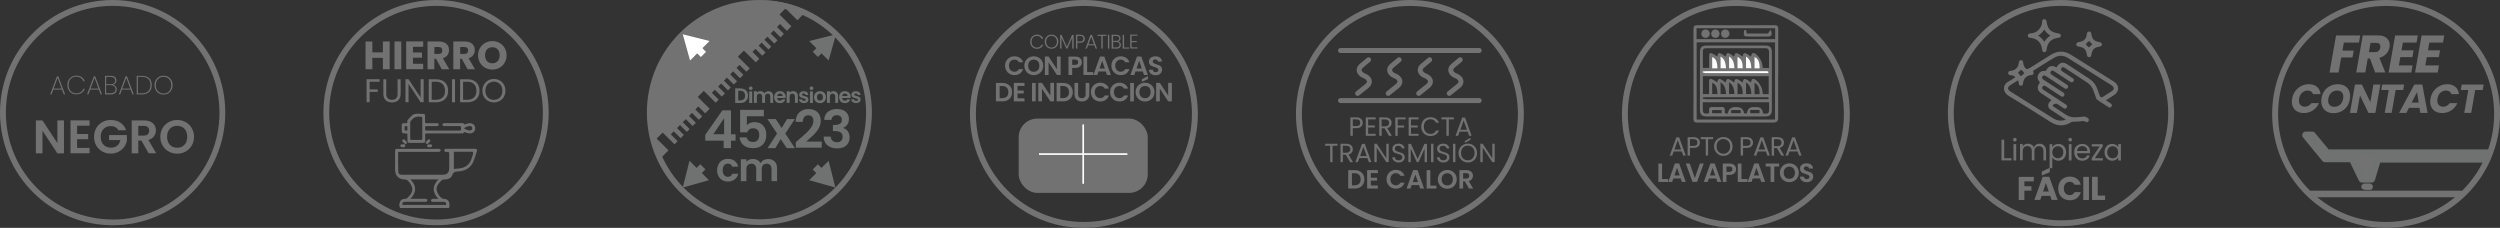 <?xml version="1.0" encoding="UTF-8"?>
<svg id="Capa_2" data-name="Capa 2" xmlns="http://www.w3.org/2000/svg" viewBox="0 0 379.09 34.55">
  <rect x="0" y="0" width="379.09" height="34.55" fill="#333333" stroke="none"/>
  <defs>
    <style>
      .cls-1 {
        fill: #fff;
      }

      .cls-2 {
        fill: #717271;
      }

      .cls-3 {
        fill: #fbfbfb;
      }

      .cls-4 {
        fill: #6f7271;
      }

      .cls-5 {
        fill: #fefefe;
      }
    </style>
  </defs>
  <g id="Capa_1-2" data-name="Capa 1">
    <g>
      <g>
        <path class="cls-2" d="m66.12,0c-9.43,0-17.08,7.65-17.08,17.08s7.65,17.08,17.08,17.08,17.08-7.65,17.08-17.08S75.56,0,66.12,0Zm0,33.28c-8.94,0-16.2-7.25-16.2-16.2S57.18.89,66.12.89s16.2,7.25,16.2,16.2-7.25,16.2-16.2,16.2Z"/>
        <g>
          <path class="cls-2" d="m59.09,6.29v4.21h-1.03v-1.73h-1.6v1.73h-1.03v-4.21h1.03v1.65h1.6v-1.65h1.03Z"/>
          <path class="cls-2" d="m60.85,6.29v4.21h-1.03v-4.21h1.03Z"/>
          <path class="cls-2" d="m62.62,7.11v.85h1.37v.79h-1.37v.92h1.55v.82h-2.58v-4.21h2.58v.82h-1.55Z"/>
          <path class="cls-2" d="m66.99,10.5l-.88-1.59h-.25v1.59h-1.03v-4.21h1.72c.33,0,.61.06.85.17s.41.28.52.48c.12.2.17.43.17.67,0,.28-.08.53-.24.75-.16.22-.39.38-.7.47l.97,1.67h-1.16Zm-1.12-2.32h.64c.19,0,.33-.05.42-.14.09-.09.14-.22.14-.39s-.05-.29-.14-.38c-.09-.09-.23-.14-.42-.14h-.64v1.04Z"/>
          <path class="cls-2" d="m70.9,10.5l-.88-1.59h-.25v1.59h-1.03v-4.21h1.72c.33,0,.61.06.85.17s.41.28.52.48c.12.2.17.43.17.67,0,.28-.08.53-.24.75-.16.22-.39.38-.7.47l.97,1.67h-1.16Zm-1.12-2.32h.64c.19,0,.33-.05.42-.14.09-.09.14-.22.14-.39s-.05-.29-.14-.38c-.09-.09-.23-.14-.42-.14h-.64v1.04Z"/>
          <path class="cls-2" d="m73.57,10.27c-.33-.18-.59-.44-.79-.77-.19-.33-.29-.7-.29-1.11s.1-.78.29-1.11c.19-.33.46-.58.79-.77.33-.18.69-.28,1.09-.28s.76.09,1.09.28c.33.18.59.44.78.77.19.33.29.7.29,1.11s-.1.78-.29,1.11-.45.59-.78.77c-.33.18-.69.28-1.09.28s-.76-.09-1.09-.28Zm1.9-1c.2-.22.3-.52.3-.89s-.1-.67-.3-.89c-.2-.22-.47-.33-.81-.33s-.61.11-.81.33c-.2.22-.3.52-.3.89s.1.67.3.89c.2.22.47.33.81.33s.6-.11.81-.34Z"/>
          <path class="cls-2" d="m57.57,12.02v.37h-1.52v1.17h1.23v.37h-1.23v1.57h-.46v-3.49h1.97Z"/>
          <path class="cls-2" d="m58.57,12.02v2.21c0,.31.08.54.23.69.15.15.36.22.63.22s.48-.08.63-.22c.15-.15.23-.38.23-.69v-2.21h.46v2.2c0,.29-.06.53-.17.73-.12.2-.27.35-.47.44s-.42.15-.67.15-.47-.05-.67-.15-.35-.24-.47-.44c-.11-.2-.17-.44-.17-.73v-2.2h.46Z"/>
          <path class="cls-2" d="m64.24,15.5h-.46l-1.83-2.78v2.78h-.46v-3.49h.46l1.83,2.77v-2.77h.46v3.49Z"/>
          <path class="cls-2" d="m67.09,12.23c.28.14.49.34.64.61.15.26.22.57.22.93s-.07.67-.22.93c-.15.26-.36.46-.64.6-.28.14-.61.21-.99.21h-1.09v-3.49h1.09c.38,0,.71.07.99.21Zm.04,2.54c.24-.24.35-.57.35-1s-.12-.77-.36-1.01-.58-.37-1.03-.37h-.63v2.74h.63c.45,0,.79-.12,1.03-.36Z"/>
          <path class="cls-2" d="m69,12.02v3.49h-.46v-3.49h.46Z"/>
          <path class="cls-2" d="m71.85,12.23c.28.14.49.34.64.61.15.26.22.57.22.93s-.07.67-.22.93c-.15.26-.36.46-.64.6-.28.14-.61.21-.99.21h-1.09v-3.49h1.09c.38,0,.71.07.99.21Zm.04,2.54c.24-.24.35-.57.35-1s-.12-.77-.36-1.01-.58-.37-1.03-.37h-.63v2.74h.63c.45,0,.79-.12,1.03-.36Z"/>
          <path class="cls-2" d="m74.01,15.31c-.27-.15-.48-.36-.63-.63-.15-.27-.23-.58-.23-.92s.08-.65.23-.92c.16-.27.37-.48.63-.64.27-.15.56-.23.88-.23s.62.08.89.23c.27.15.48.36.63.63.15.27.23.58.23.92s-.08.65-.23.92c-.15.27-.36.48-.63.63s-.56.23-.89.23-.62-.08-.88-.23Zm1.54-.34c.19-.11.35-.27.46-.48s.17-.45.17-.73-.06-.52-.17-.73-.26-.37-.46-.48-.41-.17-.66-.17-.47.06-.66.17c-.19.11-.35.27-.46.48-.11.21-.17.45-.17.73s.06.52.17.73c.11.21.26.37.46.48.19.11.41.17.66.17s.46-.06.66-.17Z"/>
        </g>
        <g>
          <path class="cls-2" d="m67.35,22.78c.04-.16.14-.22.3-.22,1.47,0,2.93,0,4.4,0,.25,0,.33.11.26.36-.16.5-.29,1.01-.49,1.5-.38.93-1.1,1.44-2.1,1.55-.08,0-.17.03-.25.03-.43-.02-.72.11-.9.57-.18.47-.66.66-1.17.64-.22,0-.37.07-.51.21-.32.33-.64.66-.69,1.14-.05.5.44,1.34.91,1.56.07.03.16.02.24.03.48.02.8.34.8.81,0,.2.07.41-.11.58h-7.36c-.2-.31-.15-.64-.02-.95.13-.3.39-.44.71-.43.18,0,.3-.06.42-.17.34-.33.68-.67.73-1.18.06-.51-.44-1.34-.91-1.57-.09-.04-.18-.03-.27-.03-.89-.02-1.43-.57-1.43-1.46,0-.94,0-1.88,0-2.81,0-.32.05-.37.37-.37,2.06,0,4.12,0,6.19,0,.17,0,.32.02.36.22-.05.25-.25.24-.43.24-1.61,0-3.21,0-4.82,0-.34,0-.69,0-1.03,0-.1,0-.19,0-.18.14,0,.93-.01,1.86.02,2.78.01.44.18.55.62.55,2.03,0,4.07,0,6.1,0,.68,0,1-.33,1.01-1,0-.72,0-1.45,0-2.17,0-.23-.06-.32-.29-.29-.19.02-.41.04-.46-.24Zm3.09,2.53c.51-.2.81-.6,1-1.08.11-.27.19-.56.28-.84q.14-.45-.33-.38c-.79,0-1.58,0-2.36,0-.09,0-.21-.05-.21.13,0,.79,0,1.58,0,2.36,0,.06,0,.14.09.12.51-.09,1.06-.04,1.53-.31Zm-5.09,5.05c.13-.3.4-.19.62-.22.15.03.31.02.51,0-.97-.98-.95-1.96,0-2.94h-4.23c.04.12.13.19.21.26.76.94.59,1.82-.22,2.68.78,0,1.51,0,2.23,0,.16,0,.29.03.34.21,0,.23-.17.25-.35.25-1,0-2.01,0-3.01,0-.16,0-.32,0-.41.17-.11.2-.05.31.18.31,2.07,0,4.14,0,6.21-.01.08,0,.2.06.23-.08.02-.12,0-.22-.11-.3-.08-.06-.18-.08-.29-.08-.52,0-1.04-.01-1.56,0-.19,0-.33-.05-.37-.25Z"/>
          <path class="cls-2" d="m67.08,18.9c.05-.17.16-.23.33-.23.88,0,1.76,0,2.65,0,.08,0,.19-.02.23.06.1.2.22.12.37.08.28-.09.56-.2.87-.09.37.13.58.47.52.87-.05.36-.38.63-.76.64-.17,0-.33-.04-.49-.08-.18-.04-.38-.24-.54.05-.03.04-.17.03-.26.03-1.76,0-3.51,0-5.27,0-.21,0-.27.05-.26.26.02.28,0,.56,0,.84,0,.22-.08.33-.31.33-.7,0-1.39,0-2.09,0-.22,0-.3-.1-.29-.31,0-.31,0-.61,0-.92,0-.15-.04-.18-.19-.19-.67-.02-.67-.02-.67-.71,0-.19,0-.37,0-.56,0-.19.08-.3.29-.29.06,0,.13,0,.19,0,.26.04.43-.01.37-.34-.01-.07.02-.13.07-.17.02-.02.04-.04.06-.06.29-.27.54-.68.88-.79.44-.14.95-.04,1.44-.04.18,0,.23.12.23.28,0,.31,0,.61,0,.92,0,.15.04.21.2.2.52-.01,1.04,0,1.56,0,.17,0,.29.04.33.22-.04.18-.16.22-.33.22-.49,0-.98.02-1.48,0-.38-.02-.24.24-.27.42-.04.24.09.26.28.26,1.59,0,3.17,0,4.76,0,.42,0,.4,0,.42-.41.01-.24-.09-.27-.29-.27-.73,0-1.47,0-2.2,0-.18,0-.31-.03-.37-.22Zm-3.05.56c0-.52,0-1.04,0-1.56,0-.14-.04-.19-.18-.2-.57-.05-1.09,0-1.44.52-.03.05-.08.08-.12.12-.07.06-.09.13-.09.22,0,.82,0,1.63,0,2.45,0,.18.08.22.24.21.45,0,.91,0,1.36,0,.18,0,.24-.05.24-.23-.01-.51,0-1.02,0-1.53Zm7.17.33c.29,0,.43-.13.41-.35-.01-.23-.15-.34-.37-.33-.27.01-.52.11-.76.24-.1.06-.13.13,0,.2.24.13.48.22.71.24Zm-9.42-.32c-.03-.15.09-.37-.23-.36-.23,0-.22.14-.19.27.03.15-.14.42.22.42.29,0,.17-.2.2-.33Z"/>
          <path class="cls-2" d="m61.35,21.85c.1.16.2.3.02.43-.12.09-.53.05-.61-.04-.05-.06-.07-.13-.04-.21.03-.09.09-.14.18-.14.15,0,.31,0,.46,0,.01-.02.02-.05.04-.07-.1-.1-.21-.19-.31-.29-.11-.1-.14-.23-.03-.34.12-.12.23-.07.34.04.05.05.11.1.16.16.09.09.17.18.13.31-.05.14-.17.14-.33.15Z"/>
          <path class="cls-2" d="m64.77,21.84c-.08,0-.14-.03-.19-.1-.05-.07-.07-.16,0-.23.11-.12.23-.24.35-.35.07-.06.15-.05.23,0,.06.04.1.1.1.19,0,.12-.36.48-.48.49Z"/>
          <path class="cls-2" d="m65.14,21.88c.07,0,.15,0,.22.02.11.02.18.1.16.22-.03.21-.2.2-.36.21-.17,0-.35.01-.4-.2-.02-.11.05-.2.16-.22.07-.02.15-.01.22-.02Z"/>
        </g>
      </g>
      <g>
        <path class="cls-2" d="m164.36,0c-9.54,0-17.28,7.73-17.28,17.28s7.73,17.28,17.28,17.28,17.28-7.73,17.28-17.28S173.9,0,164.36,0Zm0,33.66c-9.05,0-16.38-7.33-16.38-16.38S155.32.9,164.36.9s16.38,7.33,16.38,16.38-7.33,16.38-16.38,16.38Z"/>
        <g>
          <rect class="cls-2" x="154.47" y="17.98" width="19.57" height="11.27" rx="2.82" ry="2.82"/>
          <rect class="cls-1" x="164.13" y="18.87" width=".25" height="9"/>
          <rect class="cls-1" x="157.55" y="23.24" width="13.4" height=".25"/>
        </g>
        <g>
          <path class="cls-2" d="m156.35,5.77c.09-.16.21-.29.37-.38.16-.09.33-.14.52-.14.23,0,.43.06.6.17.17.11.29.27.36.47h-.25c-.06-.14-.15-.25-.27-.33-.12-.08-.27-.12-.45-.12-.15,0-.29.04-.42.11s-.22.18-.29.31c-.07.13-.1.29-.1.47s.04.33.1.47c.07.13.17.24.29.31.12.07.26.11.42.11.17,0,.32-.04.45-.12.12-.08.21-.19.27-.33h.25c-.08.2-.2.36-.37.46-.17.11-.37.17-.6.17-.19,0-.37-.04-.52-.14-.16-.09-.28-.22-.37-.38-.09-.16-.13-.35-.13-.55s.04-.39.13-.55Z"/>
          <path class="cls-2" d="m158.92,7.25c-.16-.09-.28-.22-.37-.38-.09-.16-.14-.35-.14-.55s.05-.39.14-.55c.09-.16.22-.29.37-.38.16-.09.33-.14.53-.14s.37.05.53.14c.16.09.28.22.37.38s.14.35.14.55-.05.39-.14.55-.21.29-.37.38c-.16.09-.33.14-.53.14s-.37-.05-.53-.14Zm.95-.15c.12-.07.22-.18.29-.31.07-.14.11-.29.11-.47s-.04-.33-.11-.47c-.07-.13-.17-.24-.29-.31s-.26-.11-.42-.11-.3.04-.42.11c-.12.07-.22.17-.29.31-.07.13-.11.29-.11.47s.04.33.11.47c.07.13.17.24.29.31.12.07.26.11.42.11s.3-.04.42-.11Z"/>
          <path class="cls-2" d="m162.8,5.3v2.07h-.21v-1.65l-.74,1.65h-.15l-.74-1.65v1.65h-.21v-2.07h.22l.8,1.79.8-1.79h.23Z"/>
          <path class="cls-2" d="m164.32,6.31c-.12.11-.29.17-.53.17h-.42v.89h-.21v-2.1h.63c.23,0,.41.05.53.17.12.11.18.26.18.44s-.06.33-.18.44Zm-.04-.44c0-.14-.04-.25-.12-.32-.08-.07-.2-.11-.38-.11h-.42v.85h.42c.33,0,.49-.14.49-.42Z"/>
          <path class="cls-2" d="m165.94,6.87h-.95l-.18.5h-.22l.76-2.07h.24l.76,2.07h-.22l-.18-.5Zm-.06-.17l-.41-1.13-.41,1.13h.83Z"/>
          <path class="cls-2" d="m167.79,5.27v.17h-.58v1.92h-.21v-1.92h-.58v-.17h1.38Z"/>
          <path class="cls-2" d="m168.21,5.27v2.1h-.21v-2.1h.21Z"/>
          <path class="cls-2" d="m169.85,6.47c.08.1.12.21.12.34,0,.11-.03.2-.08.29-.05.08-.13.15-.23.2s-.22.07-.37.07h-.73v-2.1h.7c.21,0,.37.05.48.15.11.1.17.23.17.38,0,.13-.04.24-.1.32-.07.08-.16.14-.27.17.12.02.22.08.3.18Zm-1.07-.27h.49c.14,0,.25-.03.33-.1.08-.07.12-.16.12-.28s-.04-.21-.12-.27c-.08-.07-.19-.1-.34-.1h-.48v.75Zm.86.88c.08-.07.13-.17.13-.3s-.04-.23-.13-.3c-.09-.08-.21-.11-.36-.11h-.49v.82h.5c.15,0,.27-.04.36-.11Z"/>
          <path class="cls-2" d="m170.45,7.2h.75v.17h-.96v-2.1h.21v1.93Z"/>
          <path class="cls-2" d="m171.59,5.44v.78h.79v.17h-.79v.79h.88v.17h-1.09v-2.1h1.09v.17h-.88Z"/>
          <path class="cls-2" d="m152.6,9.23c.12-.22.29-.39.51-.51.21-.12.46-.18.72-.18.31,0,.58.08.82.24s.4.38.49.66h-.64c-.06-.13-.15-.23-.27-.3-.12-.07-.25-.1-.4-.1-.16,0-.31.04-.43.11-.13.08-.23.18-.3.32-.07.14-.11.3-.11.49s.04.35.11.49c.07.14.17.25.3.32.13.08.27.11.43.11.15,0,.29-.03.4-.1.12-.07.21-.17.27-.3h.64c-.09.29-.26.51-.49.67-.23.16-.51.24-.82.24-.27,0-.51-.06-.72-.18s-.38-.29-.51-.51-.19-.46-.19-.74.06-.52.19-.74Z"/>
          <path class="cls-2" d="m156.04,11.21c-.22-.12-.39-.29-.52-.51s-.19-.46-.19-.74.06-.52.19-.73c.13-.22.3-.39.52-.51.22-.12.46-.18.72-.18s.5.06.72.18c.22.12.39.29.52.51.13.22.19.46.19.73s-.06.52-.19.74c-.13.22-.3.39-.52.51-.22.12-.46.18-.72.18s-.5-.06-.72-.18Zm1.16-.43c.13-.08.23-.18.3-.33.07-.14.11-.31.11-.49s-.04-.35-.11-.49c-.07-.14-.17-.25-.3-.32-.13-.08-.28-.11-.44-.11s-.32.04-.45.11c-.13.07-.23.18-.3.32-.07.14-.11.3-.11.49s.04.35.11.49c.07.14.17.25.3.33s.28.11.45.11.32-.04.44-.11Z"/>
          <path class="cls-2" d="m160.83,11.37h-.56l-1.27-1.92v1.92h-.56v-2.8h.56l1.27,1.92v-1.92h.56v2.8Z"/>
          <path class="cls-2" d="m163.95,9.86c-.07.13-.18.24-.33.32-.15.08-.34.12-.57.12h-.47v1.07h-.56v-2.79h1.03c.22,0,.4.04.55.11.15.07.27.18.34.31.08.13.11.28.11.44,0,.15-.04.29-.11.42Zm-.58-.12c.07-.07.11-.17.11-.3,0-.27-.15-.41-.46-.41h-.44v.81h.44c.15,0,.27-.04.34-.11Z"/>
          <path class="cls-2" d="m164.85,10.93h.92v.44h-1.48v-2.79h.56v2.35Z"/>
          <path class="cls-2" d="m167.68,10.84h-1.11l-.18.53h-.59l1-2.8h.65l1,2.8h-.59l-.18-.53Zm-.15-.45l-.4-1.17-.4,1.17h.81Z"/>
          <path class="cls-2" d="m168.72,9.23c.12-.22.29-.39.51-.51.21-.12.46-.18.72-.18.31,0,.58.08.82.24s.4.38.49.66h-.64c-.06-.13-.15-.23-.27-.3-.12-.07-.25-.1-.4-.1-.16,0-.31.04-.43.11-.13.08-.23.18-.3.32-.07.14-.11.3-.11.49s.04.35.11.49c.07.14.17.25.3.32.13.08.27.11.43.11.15,0,.29-.03.4-.1.12-.07.21-.17.27-.3h.64c-.09.29-.26.51-.49.67-.23.16-.51.24-.82.24-.27,0-.51-.06-.72-.18s-.38-.29-.51-.51-.19-.46-.19-.74.06-.52.19-.74Z"/>
          <path class="cls-2" d="m173.29,10.84h-1.11l-.18.53h-.59l1-2.8h.65l1,2.8h-.59l-.18-.53Zm-.15-.45l-.4-1.17-.4,1.17h.81Z"/>
          <path class="cls-2" d="m174.72,11.3c-.16-.07-.28-.16-.37-.29-.09-.12-.14-.27-.14-.44h.6c0,.11.05.21.12.27.07.07.17.1.3.1s.23-.03.31-.09c.07-.06.11-.14.11-.25,0-.08-.03-.15-.08-.2-.05-.05-.11-.1-.19-.13-.08-.03-.18-.07-.31-.1-.18-.05-.33-.11-.44-.16-.11-.05-.21-.13-.29-.24s-.12-.25-.12-.42c0-.17.04-.31.12-.43.08-.12.2-.22.35-.28.15-.06.32-.1.51-.1.29,0,.52.07.7.21s.28.33.3.59h-.62c0-.1-.05-.17-.12-.24-.08-.06-.18-.09-.3-.09-.11,0-.2.03-.26.08-.07.06-.1.14-.1.24,0,.08.02.14.07.19.05.05.11.09.18.12.07.03.18.07.31.11.18.05.33.11.44.16.11.05.21.13.3.24.08.11.12.25.12.42,0,.15-.04.29-.12.42-.08.13-.19.23-.34.31s-.33.11-.53.11-.37-.03-.53-.1Z"/>
          <path class="cls-2" d="m152.77,12.75c.22.12.39.28.52.49.12.21.18.46.18.74s-.06.52-.18.73c-.12.21-.29.37-.52.49-.22.11-.48.17-.77.17h-.98v-2.79h.98c.29,0,.55.06.77.17Zm-.11,1.9c.16-.16.24-.39.24-.68s-.08-.52-.24-.68c-.16-.16-.39-.25-.68-.25h-.4v1.84h.4c.29,0,.52-.08.68-.24Z"/>
          <path class="cls-2" d="m154.29,13.03v.7h.94v.44h-.94v.74h1.06v.46h-1.62v-2.8h1.62v.46h-1.06Z"/>
          <path class="cls-2" d="m157.05,12.58v2.79h-.56v-2.79h.56Z"/>
          <path class="cls-2" d="m159.83,15.37h-.56l-1.27-1.92v1.92h-.56v-2.8h.56l1.27,1.92v-1.92h.56v2.8Z"/>
          <path class="cls-2" d="m161.97,12.75c.22.12.39.28.52.49.12.21.18.46.18.74s-.06.52-.18.73c-.12.21-.29.37-.52.49-.22.11-.48.17-.77.17h-.98v-2.79h.98c.29,0,.55.06.77.17Zm-.11,1.9c.16-.16.24-.39.24-.68s-.08-.52-.24-.68c-.16-.16-.39-.25-.68-.25h-.4v1.84h.4c.29,0,.52-.08.68-.24Z"/>
          <path class="cls-2" d="m163.48,12.58v1.73c0,.19.05.33.15.43.1.1.24.15.42.15s.32-.05.42-.15c.1-.1.15-.25.15-.43v-1.73h.56v1.72c0,.24-.05.44-.15.6-.1.16-.24.29-.41.37-.17.08-.36.12-.57.12s-.4-.04-.57-.12c-.17-.08-.3-.21-.4-.37s-.15-.37-.15-.6v-1.72h.56Z"/>
          <path class="cls-2" d="m165.61,13.23c.12-.22.29-.39.51-.51.21-.12.46-.18.72-.18.31,0,.58.08.82.24s.4.38.49.66h-.64c-.06-.13-.15-.23-.27-.3-.12-.07-.25-.1-.4-.1-.16,0-.31.04-.43.11-.13.08-.23.18-.3.32-.07.14-.11.3-.11.49s.04.35.11.49c.07.14.17.25.3.32.13.08.27.11.43.11.15,0,.29-.03.4-.1.12-.07.21-.17.27-.3h.64c-.09.29-.26.51-.49.67-.23.16-.51.24-.82.24-.27,0-.51-.06-.72-.18s-.38-.29-.51-.51-.19-.46-.19-.74.06-.52.19-.74Z"/>
          <path class="cls-2" d="m168.52,13.23c.12-.22.29-.39.51-.51.21-.12.46-.18.72-.18.31,0,.58.08.82.24s.4.38.49.66h-.64c-.06-.13-.15-.23-.27-.3-.12-.07-.25-.1-.4-.1-.16,0-.31.04-.43.11-.13.08-.23.18-.3.32-.07.14-.11.3-.11.49s.04.35.11.49c.07.14.17.25.3.32.13.08.27.11.43.11.15,0,.29-.03.4-.1.12-.07.21-.17.27-.3h.64c-.09.29-.26.51-.49.67-.23.16-.51.24-.82.24-.27,0-.51-.06-.72-.18s-.38-.29-.51-.51-.19-.46-.19-.74.06-.52.19-.74Z"/>
          <path class="cls-2" d="m171.94,12.58v2.79h-.56v-2.79h.56Z"/>
          <path class="cls-2" d="m172.91,15.21c-.22-.12-.39-.29-.52-.51s-.19-.46-.19-.74.06-.52.19-.73c.13-.22.3-.39.52-.51.22-.12.46-.18.72-.18s.5.06.72.18c.22.12.39.29.52.51.13.22.19.46.19.73s-.06.52-.19.74c-.13.22-.3.39-.52.51-.22.12-.46.18-.72.18s-.5-.06-.72-.18Zm1.16-.43c.13-.08.23-.18.3-.33.07-.14.11-.31.11-.49s-.04-.35-.11-.49c-.07-.14-.17-.25-.3-.32-.13-.08-.28-.11-.44-.11s-.32.04-.45.11c-.13.07-.23.18-.3.32-.07.14-.11.3-.11.49s.04.35.11.49c.07.14.17.25.3.33s.28.11.45.11.32-.04.44-.11Zm0-2.79l-.92.42v-.4l.92-.48v.46Z"/>
          <path class="cls-2" d="m177.7,15.37h-.56l-1.27-1.92v1.92h-.56v-2.8h.56l1.27,1.92v-1.92h.56v2.8Z"/>
        </g>
      </g>
      <g>
        <path class="cls-2" d="m312.52,0c-9.47,0-17.15,7.68-17.15,17.15s7.68,17.15,17.15,17.15,17.15-7.68,17.15-17.15-7.68-17.15-17.15-17.15Zm0,33.41c-8.98,0-16.26-7.28-16.26-16.26s7.28-16.26,16.26-16.26,16.26,7.28,16.26,16.26-7.28,16.26-16.26,16.26Z"/>
        <g>
          <path class="cls-2" d="m303.91,23.99h1.1v.33h-1.51v-3.14h.41v2.8Z"/>
          <path class="cls-2" d="m305.33,21.38c-.05-.05-.08-.12-.08-.2s.03-.14.08-.2.12-.08.2-.08.14.03.19.08c.05.05.08.12.08.2s-.03.14-.08.2c-.05.05-.12.08-.19.08s-.14-.03-.2-.08Zm.4.48v2.47h-.41v-2.47h.41Z"/>
          <path class="cls-2" d="m309.77,21.93c.15.08.27.2.36.36s.13.35.13.58v1.45h-.4v-1.39c0-.25-.06-.43-.18-.57-.12-.13-.29-.2-.49-.2s-.38.07-.51.2c-.13.14-.19.33-.19.59v1.36h-.4v-1.39c0-.25-.06-.43-.18-.57-.12-.13-.29-.2-.49-.2s-.38.07-.51.2c-.13.14-.19.33-.19.59v1.36h-.41v-2.47h.41v.36c.08-.13.19-.23.33-.3.14-.07.29-.1.45-.1.21,0,.39.05.55.14.16.09.28.23.36.41.07-.17.18-.31.34-.41.16-.1.34-.14.53-.14s.36.04.51.12Z"/>
          <path class="cls-2" d="m311.57,21.96c.16-.09.35-.14.56-.14s.42.05.6.16c.18.1.32.25.42.44.1.19.15.41.15.66s-.05.47-.15.67c-.1.2-.24.35-.42.46-.18.11-.38.16-.6.16s-.4-.05-.56-.14c-.16-.09-.28-.21-.37-.35v1.62h-.41v-3.64h.41v.45c.08-.14.2-.26.36-.35Zm1.2.64c-.08-.14-.18-.24-.3-.32s-.27-.11-.42-.11-.29.04-.42.11c-.13.07-.23.18-.31.32-.08.14-.12.3-.12.48s.04.35.12.49c.08.14.18.25.31.32s.27.11.42.11.29-.04.42-.11.23-.18.3-.32.11-.3.11-.49-.04-.35-.11-.49Z"/>
          <path class="cls-2" d="m313.72,21.38c-.05-.05-.08-.12-.08-.2s.03-.14.08-.2.12-.08.2-.08.14.03.19.08c.05.05.08.12.08.2s-.03.14-.08.2c-.05.05-.12.08-.19.08s-.14-.03-.2-.08Zm.4.48v2.47h-.41v-2.47h.41Z"/>
          <path class="cls-2" d="m316.92,23.24h-1.97c.01.24.1.43.25.57.15.14.34.21.55.21.18,0,.32-.04.44-.12.12-.08.2-.19.25-.33h.44c-.07.24-.2.43-.4.58-.2.15-.44.22-.74.22-.23,0-.44-.05-.63-.16-.18-.1-.33-.25-.43-.45-.1-.19-.16-.42-.16-.67s.05-.48.15-.67c.1-.19.25-.34.43-.44s.4-.16.64-.16.44.05.62.15c.18.1.32.24.42.42s.15.38.15.61c0,.08,0,.16-.01.25Zm-.51-.74c-.07-.11-.16-.2-.28-.26-.12-.06-.25-.09-.39-.09-.21,0-.38.07-.53.2s-.23.31-.25.55h1.56c0-.16-.04-.29-.1-.4Z"/>
          <path class="cls-2" d="m317.65,23.99h1.21v.34h-1.68v-.34l1.2-1.79h-1.19v-.33h1.66v.33l-1.2,1.79Z"/>
          <path class="cls-2" d="m319.26,22.42c.1-.19.24-.34.42-.44.18-.11.38-.16.6-.16s.4.05.56.14.28.21.36.35v-.45h.41v2.47h-.41v-.46c-.08.14-.2.26-.36.36-.16.09-.35.14-.56.14s-.42-.05-.59-.16c-.18-.11-.32-.26-.42-.46-.1-.19-.15-.42-.15-.67s.05-.47.15-.66Zm1.82.18c-.08-.14-.18-.24-.3-.32-.13-.07-.27-.11-.42-.11s-.29.04-.42.11-.23.18-.3.32c-.08.14-.11.3-.11.49s.04.35.11.49.18.25.3.32.26.11.42.11.29-.04.42-.11.23-.18.3-.32.11-.3.11-.49-.04-.35-.11-.49Z"/>
          <path class="cls-2" d="m308.4,26.82v.68h-1.43v.74h1.07v.67h-1.07v1.42h-.86v-3.51h2.29Z"/>
          <path class="cls-2" d="m310.89,29.7h-1.31l-.21.62h-.89l1.27-3.51h.99l1.27,3.51h-.91l-.21-.62Zm-.07-3.59l-1.21.5v-.59l1.21-.58v.67Zm-.15,2.93l-.44-1.29-.43,1.29h.87Z"/>
          <path class="cls-2" d="m312.32,27.64c.15-.27.36-.48.63-.63.27-.15.57-.23.91-.23.42,0,.77.11,1.07.33.3.22.5.52.59.9h-.94c-.07-.15-.17-.26-.3-.33-.13-.08-.27-.11-.44-.11-.26,0-.48.09-.64.27-.16.18-.25.43-.25.74s.08.55.25.73c.16.18.38.28.64.28.16,0,.31-.04.44-.12.13-.08.23-.19.3-.33h.94c-.1.38-.3.68-.59.9-.3.22-.65.33-1.07.33-.34,0-.64-.08-.91-.23-.27-.15-.48-.36-.63-.63-.15-.27-.22-.58-.22-.92s.08-.66.22-.93Z"/>
          <path class="cls-2" d="m316.76,26.82v3.51h-.86v-3.51h.86Z"/>
          <path class="cls-2" d="m318.09,29.66h1.12v.66h-1.98v-3.51h.86v2.85Z"/>
        </g>
        <g>
          <path class="cls-2" d="m305.6,11.68c-.21-.18-.43-.26-.67-.27-.23,0-.42-.09-.42-.34,0-.24.17-.3.39-.33.71-.08,1.13-.49,1.22-1.2.03-.23.09-.42.34-.42.25,0,.33.2.34.43,0,.17.05.33.13.48.25.5.42.55.89.26,1.07-.67,2.13-1.34,3.2-2,.99-.61,2-.61,2.99,0,2.18,1.35,4.35,2.72,6.53,4.08.87.54.87,1.51,0,2.07-.39.25-.79.5-1.21.76.25.17.47.31.69.46.18.12.3.26.17.47-.13.22-.32.22-.52.08-.53-.35-1.06-.7-1.6-1.04-.12-.08-.18-.17-.23-.31-.13-.37-.28-.74-.4-1.11-.18-.55-.52-.96-1-1.27-1.09-.71-2.17-1.42-3.25-2.13-.2-.13-.43-.31-.61,0-.19.3.09.43.28.56.44.29.88.58,1.32.87.2.13.41.27.24.54-.17.27-.39.15-.59.02-.76-.5-1.53-.99-2.29-1.5-.2-.13-.4-.24-.56,0-.17.25,0,.41.22.55.73.47,1.44.95,2.17,1.42.15.1.28.21.22.41-.04.15-.15.25-.32.25-.14,0-.24-.1-.35-.17-.85-.56-1.7-1.12-2.56-1.68-.08-.05-.16-.12-.25-.15-.16-.06-.31-.03-.41.13-.09.15-.06.28.06.39.08.07.17.13.26.19.88.58,1.77,1.16,2.65,1.73.06.04.12.09.18.12.2.12.26.3.15.49-.12.2-.31.19-.5.06-.48-.32-.96-.63-1.45-.95-.25-.16-.5-.33-.75-.49-.2-.14-.42-.25-.58.02-.16.25.03.39.22.51,1.04.68,2.09,1.37,3.13,2.05.07.05.14.09.21.14.16.13.24.27.11.46-.13.18-.29.2-.47.09-.27-.18-.54-.36-.81-.54-.13-.09-.27-.17-.43-.14-.16.02-.32.08-.38.23-.07.2.14.23.24.3.54.36,1.09.7,1.62,1.07.52.36,1.08.51,1.7.45.35-.03.7-.03,1.04-.09.3-.05.51.08.72.25.14.11.17.26.08.42-.09.16-.26.23-.4.13-.26-.19-.53-.13-.8-.1-.38.04-.77.08-1.15.06-.13,0-.23.05-.33.11-1.02.61-2.04.6-3.05-.04-2.12-1.33-4.23-2.69-6.38-3.98-.97-.58-.94-1.73,0-2.2.35-.17.67-.42,1.02-.64Zm5.5,3.51c-.55-.36-1.08-.7-1.61-1.06-.54-.37-.65-.95-.27-1.46.09-.13.13-.18,0-.32-.28-.32-.33-.69-.13-1.07.2-.38.52-.56.94-.52.15.01.23-.02.3-.17.3-.57.79-.72,1.39-.43.13.07.15.05.22-.08.35-.6.9-.74,1.49-.36,1.15.74,2.29,1.5,3.43,2.25.57.38.96.9,1.18,1.54.12.33.22.66.35.98.1.24.23.37.51.18.42-.29.87-.55,1.31-.83.4-.26.4-.63,0-.89-2.22-1.4-4.44-2.8-6.68-4.18-.62-.39-1.32-.42-1.96-.06-1.08.62-2.12,1.31-3.18,1.97-.07.04-.12.06-.08.18.13.37.04.49-.36.53-.65.07-1.09.51-1.17,1.16,0,.07-.01.14-.03.21-.04.16-.15.24-.32.23-.17,0-.27-.09-.3-.25-.02-.12-.04-.24-.05-.36-.02-.21-.1-.2-.25-.1-.31.2-.63.4-.94.6-.54.35-.54.68,0,1.02,1.49.94,2.99,1.88,4.48,2.81.67.42,1.34.84,2.01,1.25.58.36,1.2.43,1.88.18-.79-.52-1.55-1.01-2.3-1.51-.46-.31-.51-.83-.12-1.23.07-.08.15-.14.25-.23Zm-4.14-4.1c-.15-.17-.29-.43-.47-.47-.19-.04-.3.29-.49.41-.02.01-.03.04,0,0,.15.19.3.36.44.54.17-.16.35-.31.52-.47Z"/>
          <path class="cls-2" d="m309.99,2.9c.21.02.31.15.34.35.18,1.21.6,1.63,1.83,1.82.2.03.35.12.34.34,0,.22-.15.29-.36.32-1.12.13-1.66.68-1.81,1.82-.03.21-.12.36-.33.36-.23,0-.31-.15-.34-.38-.12-1.08-.71-1.67-1.8-1.8-.23-.03-.38-.11-.37-.34,0-.23.18-.32.4-.33.75-.03,1.28-.42,1.61-1.08.12-.24.16-.5.17-.76.01-.2.12-.3.32-.33Zm-.92,2.51c.38.25.68.55.92.93.24-.4.55-.68.92-.94-.39-.23-.68-.53-.93-.93-.24.4-.54.68-.92.93Z"/>
          <path class="cls-2" d="m318.73,6.72c0,.23-.15.3-.34.34-.87.16-1.12.41-1.27,1.29-.03.19-.13.32-.33.32-.2,0-.3-.12-.33-.31-.15-.88-.42-1.16-1.27-1.3-.2-.03-.35-.12-.36-.33,0-.21.14-.3.35-.34.86-.15,1.15-.45,1.27-1.29.03-.2.13-.31.32-.32.2,0,.3.12.34.31.17.92.37,1.12,1.29,1.31.18.04.32.11.32.32Zm-1.95-.51c-.16.16-.42.31-.45.49-.03.19.29.3.41.49.01.02.04.02,0,0,.18-.16.35-.31.53-.46-.16-.17-.32-.35-.49-.53Z"/>
        </g>
      </g>
      <g>
        <path class="cls-2" d="m17.08,0C7.65,0,0,7.65,0,17.08s7.65,17.08,17.08,17.08,17.08-7.65,17.08-17.08S26.52,0,17.08,0Zm0,33.28C8.14,33.28.89,26.03.89,17.08S8.14.89,17.08.89s16.2,7.25,16.2,16.2-7.25,16.2-16.2,16.2Z"/>
        <g>
          <path class="cls-2" d="m9.7,23.25h-1l-2.26-3.42v3.42h-1v-4.99h1l2.26,3.43v-3.43h1v4.99Z"/>
          <path class="cls-2" d="m11.69,19.07v1.25h1.68v.79h-1.68v1.32h1.89v.81h-2.89v-4.99h2.89v.81h-1.89Z"/>
          <path class="cls-2" d="m17.96,19.76c-.11-.21-.27-.37-.47-.48-.2-.11-.43-.16-.7-.16-.3,0-.56.07-.79.2-.23.13-.41.32-.54.57-.13.25-.19.53-.19.86s.07.62.2.87c.13.25.31.44.55.57.23.13.5.2.81.2.38,0,.69-.1.94-.3.24-.2.4-.48.48-.85h-1.71v-.76h2.7v.87c-.07.35-.21.67-.43.96-.22.29-.5.53-.85.71-.35.18-.73.27-1.16.27-.48,0-.92-.11-1.3-.33s-.69-.52-.91-.9c-.22-.39-.33-.82-.33-1.31s.11-.93.33-1.32c.22-.39.53-.69.91-.91s.82-.33,1.3-.33c.56,0,1.05.14,1.46.41.41.27.7.66.86,1.15h-1.15Z"/>
          <path class="cls-2" d="m22.54,23.25l-1.1-1.94h-.47v1.94h-1v-4.99h1.87c.39,0,.71.07.99.2s.48.32.61.55c.14.23.2.49.2.77,0,.33-.1.62-.29.89-.19.26-.47.45-.85.55l1.19,2.02h-1.16Zm-1.57-2.69h.84c.27,0,.47-.07.61-.2.13-.13.2-.31.2-.55s-.07-.41-.2-.53c-.13-.13-.34-.19-.61-.19h-.84v1.46Z"/>
          <path class="cls-2" d="m25.58,22.97c-.39-.22-.7-.52-.93-.91-.23-.39-.34-.83-.34-1.32s.11-.92.34-1.31.54-.69.93-.91c.39-.22.82-.33,1.29-.33s.9.11,1.29.33c.39.22.7.52.92.91s.34.83.34,1.31-.11.93-.34,1.32c-.23.39-.53.69-.92.91s-.82.33-1.29.33-.9-.11-1.29-.33Zm2.08-.77c.23-.14.41-.33.54-.58.13-.25.19-.55.19-.88s-.06-.62-.19-.88-.31-.44-.54-.58c-.23-.13-.49-.2-.79-.2s-.57.07-.8.2c-.23.13-.41.33-.54.58s-.19.54-.19.88.06.63.19.88c.13.25.31.45.54.58s.5.2.8.2.56-.07.79-.2Z"/>
        </g>
        <g>
          <path class="cls-2" d="m9.41,13.59h-1.33l-.27.72h-.2l1.03-2.74h.2l1.03,2.74h-.2l-.27-.72Zm-.06-.15l-.61-1.64-.61,1.64h1.22Z"/>
          <path class="cls-2" d="m10.39,12.16c.12-.22.28-.39.48-.51.2-.12.43-.18.69-.18.32,0,.59.07.81.22.22.15.38.36.48.63h-.21c-.08-.21-.21-.38-.4-.51-.19-.12-.41-.19-.68-.19-.22,0-.41.05-.59.15-.18.1-.31.25-.42.44-.1.19-.15.42-.15.68s.05.48.15.67c.1.19.24.34.42.44.18.1.37.16.59.16.27,0,.5-.06.68-.19.19-.12.32-.29.4-.51h.21c-.1.27-.26.48-.48.63-.22.15-.49.22-.81.22-.25,0-.48-.06-.69-.18-.2-.12-.36-.29-.48-.51-.12-.22-.17-.46-.17-.74s.06-.52.17-.74Z"/>
          <path class="cls-2" d="m15,13.59h-1.33l-.27.72h-.2l1.03-2.74h.2l1.03,2.74h-.2l-.27-.72Zm-.06-.15l-.61-1.64-.61,1.64h1.22Z"/>
          <path class="cls-2" d="m17.54,13.09c.11.13.17.28.17.46,0,.14-.03.27-.1.39-.07.11-.17.2-.3.27s-.3.1-.49.1h-.89v-2.81h.88c.28,0,.49.06.63.19.14.13.21.3.21.5,0,.18-.05.32-.14.43-.1.11-.22.19-.37.23.16.03.3.11.41.24Zm-1.44-.32h.7c.21,0,.37-.05.49-.15.11-.1.17-.24.17-.41s-.06-.31-.17-.4c-.11-.1-.28-.15-.51-.15h-.68v1.12Zm1.23,1.21c.13-.11.19-.26.19-.45s-.07-.34-.2-.45c-.13-.11-.31-.17-.54-.17h-.69v1.22h.7c.23,0,.4-.05.53-.16Z"/>
          <path class="cls-2" d="m19.82,13.59h-1.33l-.27.72h-.2l1.03-2.74h.2l1.03,2.74h-.2l-.27-.72Zm-.06-.15l-.61-1.64-.61,1.64h1.22Z"/>
          <path class="cls-2" d="m22.62,11.87c.26.25.39.59.39,1.04s-.13.79-.39,1.03-.62.37-1.1.37h-.79v-2.81h.79c.47,0,.84.12,1.1.37Zm-.13,1.95c.22-.22.33-.53.33-.92s-.11-.7-.33-.92c-.22-.22-.54-.33-.97-.33h-.61v2.5h.61c.42,0,.75-.11.97-.33Z"/>
          <path class="cls-2" d="m24.1,14.16c-.21-.12-.37-.29-.49-.51-.12-.22-.18-.46-.18-.74s.06-.52.18-.74c.12-.22.28-.39.49-.51.21-.12.44-.18.7-.18s.49.06.7.18c.21.12.37.29.49.51.12.22.18.46.18.74s-.06.52-.18.74c-.12.22-.28.39-.49.51-.21.12-.44.18-.7.18s-.49-.06-.7-.18Zm1.3-.13c.18-.1.32-.25.42-.44.1-.19.15-.42.15-.67s-.05-.48-.15-.68c-.1-.19-.24-.34-.42-.44-.18-.1-.38-.16-.6-.16s-.42.05-.6.16c-.18.1-.32.25-.42.44-.1.19-.16.42-.16.68s.05.48.16.67c.1.19.25.34.42.44.18.1.38.16.6.16s.42-.05.6-.16Z"/>
        </g>
      </g>
      <g>
        <path class="cls-2" d="m263.22,0c-9.54,0-17.28,7.73-17.28,17.28s7.73,17.28,17.28,17.28,17.28-7.73,17.28-17.28-7.73-17.28-17.28-17.28Zm0,33.66c-9.05,0-16.38-7.33-16.38-16.38S254.17.9,263.22.9s16.38,7.33,16.38,16.38-7.33,16.38-16.38,16.38Z"/>
        <g>
          <path class="cls-2" d="m269.63,11.21c0,2.23,0,4.47,0,6.7q0,.67-.69.67c-3.84,0-7.67,0-11.51.01-.5,0-.65-.13-.64-.64.02-4.5.02-9,0-13.5,0-.46.09-.63.6-.63,3.89.02,7.77.02,11.66,0,.45,0,.6.12.6.58-.02,2.27,0,4.53,0,6.8Zm-12.36-4.79v11.71h11.89V6.42h-11.89Zm11.91-2.14h-11.92v1.65h11.92v-1.65Z"/>
          <path class="cls-2" d="m263.24,17.66c-1.47,0-2.94,0-4.41,0-.78,0-1.05-.27-1.06-1.03,0-2.89,0-5.79,0-8.68,0-.77.27-1.05,1.04-1.05,2.94,0,5.88,0,8.83,0,.76,0,1.04.3,1.04,1.06,0,2.88,0,5.75,0,8.63,0,.8-.28,1.07-1.07,1.07-1.45,0-2.91,0-4.36,0Zm-2.84-5.17c.11-.59.27-.65.8-.32.16.1.31.23.47.35.12-.61.28-.68.81-.35.16.1.31.23.47.35.12-.61.28-.67.81-.35.16.1.31.23.47.34.13-.6.29-.67.81-.34.16.1.31.23.47.34.12-.61.32-.72.81-.33.33.26.58.66.77,1.04.15.31.16.69.23,1.05h.88v-2.72h-9.98v2.71h.94c0-.65.01-1.28,0-1.9,0-.4.18-.48.49-.33.26.12.5.3.74.45Zm-1.25,4.69c0-.14.03-.26.02-.37-.07-.47.13-.62.58-.59.39.03.8.03,1.19,0,.46-.04.65.12.59.58-.05.39.12.51.48.38q.14-.95,1.15-.95s.1,0,.15,0q.99,0,1.16.96h.44q.08-.96,1.01-.96c.13,0,.26,0,.4,0q.92,0,1,.88s.03.05.07.11c.32-.02.77.17.85-.37.06-.43.01-.88.01-1.34h-10.04c0,.32,0,.62,0,.91,0,.78.12.88.95.76Zm9.1-6.87c0-.83,0-1.62,0-2.41,0-.42-.17-.6-.59-.59-1.06.01-2.12,0-3.17,0-1.88,0-3.77,0-5.65,0-.3,0-.61.02-.62.39-.02.86,0,1.71,0,2.59m.01,4.46c0,.07-.02.14-.02.21.17.03.34.08.5.08,3.02,0,6.05,0,9.07,0,.1,0,.2.01.3,0,.06-.02.11-.09.17-.13-.06-.06-.11-.15-.18-.17-.09-.03-.2,0-.29,0-3.01,0-6.01,0-9.02,0-.17,0-.34.02-.52.03Zm0-3.96c-.01.06-.02.13-.03.19.14.03.29.1.43.1,3.07,0,6.14,0,9.22,0,.07,0,.14.02.2,0,.07-.04.13-.11.19-.16-.07-.05-.14-.12-.22-.14-.07-.02-.16,0-.25,0-3.02,0-6.04,0-9.07,0-.16,0-.32.02-.48.02Zm2.19,3.47c0-.98-.27-1.55-.79-1.69v1.69h.79Zm1.31,0c-.06-.7-.13-1.34-.83-1.79v1.79h.83Zm.46-1.8v1.79h.81c-.04-.69-.13-1.32-.81-1.79Zm2.06,1.81c.03-.91-.21-1.45-.78-1.72v1.72h.78Zm.51-.01h.81c-.04-.7-.13-1.33-.81-1.77v1.77Zm2.05.02c.05-.91-.23-1.51-.76-1.71v1.71h.76Zm-7.19,2.88h1.44v-.47h-1.44v.47Zm4.32-.47h-1.43v.46h1.45c0-.17-.01-.31-.02-.46Zm1.45.47h1.42v-.48h-1.42v.48Z"/>
          <path class="cls-2" d="m264.86,5.09h3.22c.17-.24.29-.42.42-.6.06.24.17.48.16.71,0,.12-.23.32-.36.33-1.17.03-2.35.02-3.52,0-.12,0-.34-.14-.35-.23-.03-.25.03-.51.06-.77.1.03.27.04.3.11.06.12.05.28.07.44Z"/>
          <path class="cls-2" d="m259.26,5.17c-.05.32-.25.56-.64.57-.36.01-.67-.31-.63-.67.04-.38.27-.59.66-.6.34,0,.62.31.61.69Z"/>
          <path class="cls-2" d="m260.76,5.09c-.03.37-.22.62-.61.65-.36.03-.69-.28-.67-.63.02-.38.24-.62.62-.63.39,0,.59.23.65.61Z"/>
          <path class="cls-2" d="m261.56,5.75c-.33-.04-.58-.26-.58-.64,0-.38.23-.61.62-.64.36-.02.66.3.65.66-.01.34-.3.62-.69.61Z"/>
          <path class="cls-1" d="m258.21,10.81c.16,0,.32-.02.48-.02,3.02,0,6.04,0,9.07,0,.08,0,.17-.02.25,0,.08.03.14.09.22.14-.06.06-.12.13-.19.16-.05.03-.13,0-.2,0-3.07,0-6.14,0-9.22,0-.14,0-.29-.06-.43-.1.01-.06.02-.13.03-.19Z"/>
          <path class="cls-2" d="m258.23,10.35h.94c0-.65.01-1.28,0-1.9,0-.4.18-.48.49-.33.26.12.5.3.74.45.11-.59.27-.65.8-.32.16.1.31.23.47.35.12-.61.28-.68.81-.35.16.1.31.23.47.35.12-.61.28-.67.81-.35.16.1.31.23.47.34.13-.6.29-.67.81-.34.16.1.31.23.47.34.12-.61.32-.72.81-.33.33.26.58.66.77,1.04.15.31.16.69.23,1.05h.88"/>
          <path class="cls-5" d="m260.42,10.36c0-.98-.27-1.55-.79-1.69v1.69h.79Z"/>
          <path class="cls-3" d="m261.73,10.35c-.06-.7-.13-1.34-.83-1.79v1.79h.83Z"/>
          <path class="cls-3" d="m262.19,8.55v1.79h.81c-.04-.69-.13-1.32-.81-1.79Z"/>
          <path class="cls-3" d="m264.25,10.35c.03-.91-.21-1.45-.78-1.72v1.72h.78Z"/>
          <path class="cls-3" d="m264.76,10.34h.81c-.04-.7-.13-1.33-.81-1.77v1.77Z"/>
          <path class="cls-3" d="m266.81,10.36c.05-.91-.23-1.51-.76-1.71v1.71h.76Z"/>
        </g>
        <g>
          <path class="cls-2" d="m255.01,22.97h-1.22l-.22.62h-.38l1.01-2.77h.42l1,2.77h-.38l-.22-.62Zm-.1-.3l-.5-1.41-.5,1.41h1.01Z"/>
          <path class="cls-2" d="m257.53,22.2c-.16.15-.4.23-.73.23h-.54v1.16h-.36v-2.79h.9c.31,0,.55.08.72.23.16.15.25.35.25.59s-.08.42-.24.58Zm-.28-.2c.1-.09.14-.21.14-.38,0-.34-.2-.52-.59-.52h-.54v1.02h.54c.2,0,.35-.04.45-.13Z"/>
          <path class="cls-2" d="m259.77,20.8v.3h-.76v2.49h-.36v-2.49h-.76v-.3h1.89Z"/>
          <path class="cls-2" d="m260.62,23.44c-.21-.12-.38-.29-.51-.51-.12-.22-.19-.46-.19-.73s.06-.52.19-.73c.12-.22.29-.39.51-.51.21-.12.45-.18.71-.18s.5.06.71.18c.21.12.38.29.5.51.12.22.18.46.18.74s-.06.52-.18.74c-.12.22-.29.38-.5.51-.21.12-.45.18-.71.18s-.5-.06-.71-.18Zm1.23-.27c.16-.09.28-.22.37-.39.09-.17.13-.36.13-.58s-.04-.42-.13-.59c-.09-.17-.21-.29-.37-.39-.15-.09-.33-.14-.53-.14s-.37.04-.53.14-.28.22-.37.39c-.09.17-.13.36-.13.59s.04.42.13.58c.09.17.21.3.37.39s.33.14.53.14.37-.04.53-.14Z"/>
          <path class="cls-2" d="m265.58,22.2c-.16.15-.4.23-.73.23h-.54v1.16h-.36v-2.79h.9c.31,0,.55.08.72.23.16.15.25.35.25.59s-.08.42-.24.58Zm-.28-.2c.1-.09.14-.21.14-.38,0-.34-.2-.52-.59-.52h-.54v1.02h.54c.2,0,.35-.04.45-.13Z"/>
          <path class="cls-2" d="m267.76,22.97h-1.22l-.22.62h-.38l1.01-2.77h.42l1,2.77h-.38l-.22-.62Zm-.1-.3l-.5-1.41-.5,1.41h1.01Z"/>
          <path class="cls-2" d="m270.11,23.59l-.66-1.14h-.44v1.14h-.36v-2.79h.9c.21,0,.39.04.53.11.15.07.25.17.33.29.07.12.11.26.11.42,0,.19-.05.36-.17.51-.11.15-.28.24-.5.29l.7,1.17h-.44Zm-1.1-1.43h.54c.2,0,.35-.05.44-.15s.15-.23.15-.39-.05-.29-.15-.38c-.1-.09-.25-.14-.45-.14h-.54v1.06Z"/>
          <path class="cls-2" d="m272.57,22.97h-1.22l-.22.62h-.38l1.01-2.77h.42l1,2.77h-.38l-.22-.62Zm-.1-.3l-.5-1.41-.5,1.41h1.01Z"/>
          <path class="cls-2" d="m252.03,27.15h.92v.44h-1.48v-2.79h.56v2.35Z"/>
          <path class="cls-2" d="m254.85,27.06h-1.11l-.18.53h-.59l1-2.8h.65l1,2.8h-.59l-.18-.53Zm-.15-.45l-.4-1.17-.4,1.17h.81Z"/>
          <path class="cls-2" d="m258.35,24.8l-1.02,2.79h-.68l-1.02-2.79h.6l.77,2.22.76-2.22h.6Z"/>
          <path class="cls-2" d="m260.24,27.06h-1.11l-.18.53h-.59l1-2.8h.65l1,2.8h-.59l-.18-.53Zm-.15-.45l-.4-1.17-.4,1.17h.81Z"/>
          <path class="cls-2" d="m263.16,26.08c-.07.13-.18.24-.33.32s-.34.12-.57.12h-.47v1.07h-.56v-2.79h1.03c.22,0,.4.04.55.11.15.07.27.18.34.31s.11.28.11.44c0,.15-.04.29-.11.42Zm-.58-.12c.07-.07.11-.17.11-.3,0-.27-.15-.41-.46-.41h-.44v.81h.44c.15,0,.27-.04.34-.11Z"/>
          <path class="cls-2" d="m264.07,27.15h.92v.44h-1.48v-2.79h.56v2.35Z"/>
          <path class="cls-2" d="m266.89,27.06h-1.11l-.18.53h-.59l1-2.8h.65l1,2.8h-.59l-.18-.53Zm-.15-.45l-.4-1.17-.4,1.17h.81Z"/>
          <path class="cls-2" d="m269.78,24.8v.45h-.74v2.34h-.56v-2.34h-.74v-.45h2.05Z"/>
          <path class="cls-2" d="m270.61,27.44c-.22-.12-.39-.29-.52-.51s-.19-.46-.19-.74.06-.52.19-.73c.13-.22.3-.39.52-.51.22-.12.46-.18.72-.18s.5.06.72.18c.22.12.39.29.52.51.13.22.19.46.19.73s-.06.52-.19.74c-.13.22-.3.39-.52.51-.22.12-.46.18-.72.18s-.5-.06-.72-.18Zm1.16-.43c.13-.08.23-.18.3-.33.07-.14.11-.31.11-.49s-.04-.35-.11-.49c-.07-.14-.17-.25-.3-.32-.13-.08-.28-.11-.44-.11s-.32.04-.45.11c-.13.07-.23.18-.3.32-.07.14-.11.3-.11.49s.04.35.11.49.17.25.3.33.28.11.45.11.32-.04.44-.11Z"/>
          <path class="cls-2" d="m273.45,27.52c-.16-.07-.28-.16-.37-.29-.09-.12-.14-.27-.14-.44h.6c0,.11.05.21.12.27.07.07.17.1.3.1s.23-.03.31-.09c.07-.06.11-.14.11-.25,0-.08-.03-.15-.08-.2-.05-.05-.11-.1-.19-.13-.08-.03-.18-.07-.31-.1-.18-.05-.33-.11-.44-.16-.11-.05-.21-.13-.29-.24s-.12-.25-.12-.42c0-.17.04-.31.12-.43.08-.12.2-.22.35-.28.15-.06.32-.1.51-.1.29,0,.52.07.7.21.18.14.28.33.3.59h-.62c0-.1-.05-.17-.12-.24-.08-.06-.18-.09-.3-.09-.11,0-.2.03-.26.08-.06.06-.1.14-.1.24,0,.08.02.14.07.19s.11.09.18.12c.07.03.18.07.31.11.18.05.33.11.44.16.12.05.21.13.3.24.08.11.12.25.12.42,0,.15-.04.29-.12.42-.08.13-.19.23-.34.31-.15.08-.33.11-.53.11s-.37-.03-.53-.1Z"/>
        </g>
      </g>
      <g>
        <path class="cls-2" d="m213.79,0c-9.54,0-17.28,7.73-17.28,17.28s7.73,17.28,17.28,17.28,17.28-7.73,17.28-17.28S223.33,0,213.79,0Zm0,33.66c-9.05,0-16.38-7.33-16.38-16.38S204.74.9,213.79.9s16.38,7.33,16.38,16.38-7.33,16.38-16.38,16.38Z"/>
        <g>
          <path class="cls-2" d="m206.4,19.2c-.16.15-.4.23-.73.23h-.54v1.16h-.36v-2.79h.9c.31,0,.55.08.72.23.16.15.25.35.25.59s-.08.42-.24.58Zm-.28-.2c.1-.09.14-.21.14-.38,0-.34-.2-.52-.59-.52h-.54v1.02h.54c.2,0,.35-.04.45-.13Z"/>
          <path class="cls-2" d="m207.46,18.1v.93h1.02v.3h-1.02v.96h1.14v.3h-1.5v-2.79h1.5v.3h-1.14Z"/>
          <path class="cls-2" d="m210.61,20.59l-.66-1.14h-.44v1.14h-.36v-2.79h.9c.21,0,.39.04.53.11.15.07.25.17.33.29.07.12.11.26.11.42,0,.19-.05.36-.17.51-.11.15-.28.24-.5.29l.7,1.17h-.44Zm-1.1-1.43h.54c.2,0,.35-.05.44-.15s.15-.23.15-.39-.05-.29-.15-.38c-.1-.09-.25-.14-.45-.14h-.54v1.06Z"/>
          <path class="cls-2" d="m213.15,17.8v.3h-1.21v.94h.98v.3h-.98v1.26h-.36v-2.79h1.58Z"/>
          <path class="cls-2" d="m213.96,18.1v.93h1.02v.3h-1.02v.96h1.14v.3h-1.5v-2.79h1.5v.3h-1.14Z"/>
          <path class="cls-2" d="m215.69,18.46c.12-.22.29-.39.5-.51.21-.12.45-.18.71-.18.3,0,.57.07.8.22.23.15.39.35.5.62h-.44c-.08-.17-.19-.3-.33-.39s-.32-.14-.52-.14-.37.04-.52.14-.28.22-.36.39c-.09.17-.13.36-.13.59s.04.42.13.58c.09.17.21.3.36.39s.33.14.52.14.38-.04.52-.13c.15-.09.26-.22.33-.39h.44c-.1.27-.27.47-.5.62-.23.15-.49.22-.8.22-.26,0-.49-.06-.71-.18s-.38-.29-.5-.51c-.12-.22-.18-.46-.18-.73s.06-.52.18-.73Z"/>
          <path class="cls-2" d="m220.45,17.8v.3h-.76v2.49h-.36v-2.49h-.76v-.3h1.89Z"/>
          <path class="cls-2" d="m222.54,19.97h-1.22l-.22.62h-.38l1.01-2.77h.42l1,2.77h-.38l-.22-.62Zm-.1-.3l-.5-1.41-.5,1.41h1.01Z"/>
          <path class="cls-2" d="m202.82,21.8v.3h-.76v2.49h-.36v-2.49h-.76v-.3h1.89Z"/>
          <path class="cls-2" d="m204.73,24.59l-.66-1.14h-.44v1.14h-.36v-2.79h.9c.21,0,.39.04.53.11.15.07.25.17.33.29.07.12.11.26.11.42,0,.19-.05.36-.17.51-.11.15-.28.24-.5.29l.7,1.17h-.44Zm-1.1-1.43h.54c.2,0,.35-.05.44-.15s.15-.23.15-.39-.05-.29-.15-.38c-.1-.09-.25-.14-.45-.14h-.54v1.06Z"/>
          <path class="cls-2" d="m207.34,23.97h-1.22l-.22.62h-.38l1.01-2.77h.42l1,2.77h-.38l-.22-.62Zm-.1-.3l-.5-1.41-.5,1.41h1.01Z"/>
          <path class="cls-2" d="m210.58,24.59h-.36l-1.46-2.22v2.22h-.36v-2.79h.36l1.46,2.22v-2.22h.36v2.79Z"/>
          <path class="cls-2" d="m211.59,24.52c-.15-.07-.26-.16-.34-.27-.08-.12-.13-.25-.13-.4h.39c.01.13.07.24.16.33.09.09.23.13.41.13s.31-.04.41-.13c.1-.09.15-.2.15-.33,0-.11-.03-.19-.09-.26s-.13-.12-.22-.15c-.09-.03-.21-.07-.36-.11-.18-.05-.33-.1-.44-.14-.11-.05-.21-.12-.28-.23-.08-.1-.12-.24-.12-.41,0-.15.04-.29.12-.4.08-.12.19-.21.33-.27.14-.06.3-.1.48-.1.26,0,.48.07.64.2.17.13.26.3.28.52h-.4c-.01-.11-.07-.2-.17-.28-.1-.08-.23-.12-.39-.12-.15,0-.28.04-.37.12-.1.08-.14.19-.14.33,0,.1.03.18.09.25.06.06.13.11.21.15s.2.07.35.11c.18.05.33.1.44.15.11.05.21.13.29.23s.12.24.12.42c0,.14-.04.26-.11.38-.07.12-.18.22-.32.29-.14.07-.31.11-.5.11s-.35-.03-.49-.1Z"/>
          <path class="cls-2" d="m216.38,21.82v2.77h-.36v-2.06l-.92,2.06h-.26l-.92-2.07v2.07h-.36v-2.77h.39l1.02,2.29,1.02-2.29h.39Z"/>
          <path class="cls-2" d="m217.36,21.8v2.79h-.36v-2.79h.36Z"/>
          <path class="cls-2" d="m218.37,24.52c-.15-.07-.26-.16-.34-.27-.08-.12-.13-.25-.13-.4h.39c.01.13.07.24.16.33.09.09.23.13.41.13s.31-.04.41-.13c.1-.09.15-.2.15-.33,0-.11-.03-.19-.09-.26s-.13-.12-.22-.15c-.09-.03-.21-.07-.36-.11-.18-.05-.33-.1-.44-.14-.11-.05-.21-.12-.28-.23-.08-.1-.12-.24-.12-.41,0-.15.04-.29.12-.4.08-.12.19-.21.33-.27.14-.06.3-.1.48-.1.26,0,.48.07.64.2.17.13.26.3.28.52h-.4c-.01-.11-.07-.2-.17-.28-.1-.08-.23-.12-.39-.12-.15,0-.28.04-.37.12-.1.08-.14.19-.14.33,0,.1.03.18.09.25.06.06.13.11.21.15s.2.07.35.11c.18.05.33.1.44.15.11.05.21.13.29.23s.12.24.12.42c0,.14-.04.26-.11.38-.07.12-.18.22-.32.29-.14.07-.31.11-.5.11s-.35-.03-.49-.1Z"/>
          <path class="cls-2" d="m220.69,21.8v2.79h-.36v-2.79h.36Z"/>
          <path class="cls-2" d="m221.87,24.44c-.21-.12-.38-.29-.51-.51-.12-.22-.19-.46-.19-.73s.06-.52.19-.73c.12-.22.29-.39.51-.51.21-.12.45-.18.71-.18s.5.06.71.18c.21.12.38.29.5.51.12.22.18.46.18.74s-.06.52-.18.74c-.12.22-.29.38-.5.51-.21.12-.45.18-.71.18s-.5-.06-.71-.18Zm1.23-.27c.16-.09.28-.22.37-.39.09-.17.13-.36.13-.58s-.04-.42-.13-.59c-.09-.17-.21-.29-.37-.39-.15-.09-.33-.14-.53-.14s-.37.04-.53.14-.28.22-.37.39c-.09.17-.13.36-.13.59s.04.42.13.58c.09.17.21.3.37.39s.33.14.53.14.37-.04.53-.14Zm-.13-2.97l-.85.46v-.27l.85-.5v.32Z"/>
          <path class="cls-2" d="m226.65,24.59h-.36l-1.46-2.22v2.22h-.36v-2.79h.36l1.46,2.22v-2.22h.36v2.79Z"/>
          <path class="cls-2" d="m206.19,25.97c.22.12.39.28.52.49s.18.46.18.74-.06.52-.18.73c-.12.21-.29.37-.52.49-.22.11-.48.17-.77.17h-.98v-2.79h.98c.29,0,.55.06.77.17Zm-.11,1.9c.16-.16.24-.39.24-.68s-.08-.52-.24-.68-.39-.25-.68-.25h-.4v1.84h.4c.29,0,.52-.08.68-.24Z"/>
          <path class="cls-2" d="m207.87,26.25v.7h.94v.44h-.94v.74h1.06v.46h-1.62v-2.8h1.62v.46h-1.06Z"/>
          <path class="cls-2" d="m210.44,26.45c.12-.22.29-.39.51-.51.21-.12.46-.18.72-.18.31,0,.59.08.82.24s.4.38.49.66h-.64c-.06-.13-.15-.23-.27-.3-.12-.07-.25-.1-.4-.1-.16,0-.31.04-.43.11-.13.08-.23.18-.3.32-.07.14-.11.3-.11.49s.04.35.11.49c.07.14.17.25.3.32.13.08.27.11.43.11.15,0,.29-.03.4-.1s.21-.17.27-.3h.64c-.09.29-.26.51-.49.67-.23.16-.51.24-.82.24-.27,0-.51-.06-.72-.18s-.38-.29-.51-.51-.19-.46-.19-.74.06-.52.19-.74Z"/>
          <path class="cls-2" d="m215.17,28.06h-1.11l-.18.53h-.59l1-2.8h.65l1,2.8h-.59l-.18-.53Zm-.15-.45l-.4-1.17-.4,1.17h.81Z"/>
          <path class="cls-2" d="m216.89,28.15h.92v.44h-1.48v-2.79h.56v2.35Z"/>
          <path class="cls-2" d="m218.74,28.44c-.22-.12-.39-.29-.52-.51s-.19-.46-.19-.74.06-.52.19-.73c.13-.22.3-.39.52-.51.22-.12.46-.18.72-.18s.5.06.72.18c.22.12.39.29.52.51.13.22.19.46.19.73s-.06.52-.19.74c-.13.22-.3.39-.52.51-.22.12-.46.18-.72.18s-.5-.06-.72-.18Zm1.16-.43c.13-.08.23-.18.3-.33.07-.14.11-.31.11-.49s-.04-.35-.11-.49c-.07-.14-.17-.25-.3-.32-.13-.08-.28-.11-.44-.11s-.32.04-.45.11c-.13.07-.23.18-.3.32-.07.14-.11.3-.11.49s.04.35.11.49.17.25.3.33.28.11.45.11.32-.04.44-.11Z"/>
          <path class="cls-2" d="m222.74,28.59l-.62-1.09h-.26v1.09h-.56v-2.79h1.05c.22,0,.4.04.55.11s.27.18.34.31c.08.13.11.27.11.43,0,.18-.05.35-.16.5-.11.15-.27.25-.48.31l.67,1.13h-.65Zm-.88-1.51h.47c.15,0,.27-.04.34-.11.08-.07.11-.17.11-.31s-.04-.23-.11-.3c-.07-.07-.19-.11-.34-.11h-.47v.82Z"/>
        </g>
        <g>
          <path class="cls-2" d="m224.3,8.04h-21.03c-.21,0-.38-.17-.38-.38s.17-.38.38-.38h21.03c.21,0,.38.17.38.38s-.17.38-.38.38Z"/>
          <path class="cls-2" d="m224.3,15.63h-21.03c-.21,0-.38-.17-.38-.38s.17-.38.38-.38h21.03c.21,0,.38.17.38.38s-.17.38-.38.38Z"/>
          <path class="cls-2" d="m205.86,14.54c-.11,0-.22-.05-.29-.14-.13-.16-.1-.4.06-.53l1.43-1.15c.11-.09.23-.22.21-.39-.03-.18-.23-.37-.54-.49-.56-.22-.92-.61-1-1.07-.06-.39.1-.78.45-1.07l1.11-.93c.16-.14.4-.11.53.05.13.16.11.39-.05.53l-1.11.93c-.1.09-.22.22-.19.38.03.18.23.37.54.49.57.23.93.62,1,1.08.06.39-.12.79-.48,1.08l-1.43,1.15c-.07.06-.15.08-.24.08Z"/>
          <path class="cls-2" d="m210.49,14.54c-.11,0-.22-.05-.29-.14-.13-.16-.1-.4.06-.53l1.43-1.15c.11-.09.23-.22.21-.39-.03-.18-.23-.37-.54-.49-.56-.22-.92-.61-1-1.07-.06-.39.1-.78.45-1.07l1.11-.93c.16-.14.4-.11.53.05.13.16.11.39-.05.53l-1.11.93c-.1.09-.22.22-.19.38.03.18.23.37.54.49.57.23.93.62,1,1.08.06.39-.12.79-.48,1.08l-1.43,1.15c-.07.06-.15.08-.24.08Z"/>
          <path class="cls-2" d="m215.12,14.54c-.11,0-.22-.05-.29-.14-.13-.16-.1-.4.06-.53l1.43-1.15c.11-.09.23-.22.21-.39-.03-.18-.23-.37-.54-.49-.56-.22-.92-.61-1-1.07-.06-.39.1-.78.45-1.07l1.11-.93c.16-.14.4-.11.53.05.13.16.11.39-.05.53l-1.11.93c-.1.09-.22.22-.19.38.03.18.23.37.54.49.57.23.93.62,1,1.08.06.39-.12.79-.48,1.08l-1.43,1.15c-.07.06-.15.08-.24.08Z"/>
          <path class="cls-2" d="m219.75,14.54c-.11,0-.22-.05-.29-.14-.13-.16-.1-.4.06-.53l1.43-1.15c.11-.09.23-.22.21-.39-.03-.18-.23-.37-.54-.49-.56-.22-.92-.61-1-1.07-.06-.39.1-.78.45-1.07l1.11-.93c.16-.14.4-.11.53.05.13.16.11.39-.05.53l-1.11.93c-.1.09-.22.22-.19.38.03.18.23.37.54.49.57.23.93.62,1,1.08.06.39-.12.79-.48,1.08l-1.43,1.15c-.07.06-.15.08-.24.08Z"/>
        </g>
      </g>
      <g>
        <g>
          <path class="cls-4" d="m106.94,21.33v-.88l2.6-3.72h1.3v3.63h.7v.97h-.7v1.13h-1.11v-1.13h-2.78Zm2.86-3.41l-1.63,2.43h1.63v-2.43Z"/>
          <path class="cls-4" d="m115.83,17.63h-2.58v1.36c.11-.14.27-.25.48-.34.21-.09.43-.13.66-.13.42,0,.77.09,1.04.28s.47.42.59.71.18.6.18.93c0,.61-.17,1.1-.52,1.47-.35.37-.84.56-1.48.56-.6,0-1.09-.15-1.45-.45-.36-.3-.56-.7-.61-1.19h1.08c.05.21.16.38.32.51s.38.19.64.19c.31,0,.55-.1.71-.29s.24-.46.24-.78-.08-.58-.24-.75c-.16-.17-.4-.26-.71-.26-.22,0-.41.06-.56.17s-.25.26-.32.45h-1.07v-3.41h3.6v.98Z"/>
          <path class="cls-4" d="m119.29,22.46l-.91-1.37-.8,1.37h-1.19l1.44-2.21-1.46-2.2h1.26l.9,1.36.81-1.36h1.19l-1.45,2.2,1.46,2.21h-1.26Z"/>
          <path class="cls-4" d="m121.06,21.21c.51-.42.91-.78,1.22-1.06.3-.28.55-.58.76-.89.2-.31.3-.61.3-.91,0-.27-.06-.48-.19-.64-.13-.15-.32-.23-.59-.23s-.47.09-.61.27c-.14.18-.22.42-.22.73h-1.08c.02-.64.21-1.12.57-1.45.36-.33.81-.49,1.36-.49.6,0,1.07.16,1.39.48.32.32.49.74.49,1.27,0,.41-.11.81-.33,1.19-.22.38-.48.7-.76.98-.29.28-.66.61-1.12,1.01h2.35v.92h-3.93v-.83l.41-.35Z"/>
          <path class="cls-4" d="m125.54,16.96c.35-.29.8-.43,1.37-.43.39,0,.72.07.99.2.28.13.48.32.62.55.14.23.21.49.21.78,0,.33-.09.62-.26.85-.17.23-.38.39-.62.47v.03c.31.1.55.27.72.51s.26.56.26.94c0,.32-.07.6-.22.85s-.36.44-.64.58-.62.21-1.02.21c-.6,0-1.09-.15-1.46-.45-.38-.3-.58-.75-.6-1.34h1.08c.01.26.1.47.27.62s.4.24.69.24c.27,0,.48-.08.62-.23.15-.15.22-.35.22-.58,0-.32-.1-.55-.3-.68-.2-.14-.51-.21-.94-.21h-.23v-.92h.23c.75,0,1.13-.25,1.13-.76,0-.23-.07-.41-.2-.53-.14-.13-.33-.19-.58-.19s-.44.07-.58.2c-.14.14-.21.31-.23.51h-1.09c.03-.53.21-.94.56-1.23Z"/>
          <path class="cls-4" d="m108.95,24.9c.14-.26.33-.46.58-.6.25-.14.53-.21.85-.21.41,0,.75.1,1.02.31.27.21.45.5.54.87h-.91c-.05-.14-.13-.26-.24-.34-.11-.08-.25-.12-.42-.12-.24,0-.43.09-.57.26-.14.17-.21.42-.21.74s.07.56.21.74c.14.17.33.26.57.26.34,0,.56-.15.67-.46h.91c-.09.36-.27.65-.55.86s-.61.32-1.02.32c-.32,0-.6-.07-.85-.21-.25-.14-.44-.34-.58-.6-.14-.26-.21-.56-.21-.9s.07-.64.21-.9Z"/>
          <path class="cls-4" d="m117.45,24.47c.25.25.38.6.38,1.05v1.95h-.84v-1.84c0-.26-.07-.46-.2-.6-.13-.14-.31-.21-.54-.21s-.41.07-.54.21c-.13.14-.2.34-.2.6v1.84h-.84v-1.84c0-.26-.07-.46-.2-.6-.13-.14-.31-.21-.54-.21s-.42.07-.55.21c-.13.14-.2.34-.2.6v1.84h-.84v-3.32h.84v.4c.11-.14.25-.25.42-.33s.36-.12.56-.12c.26,0,.49.05.7.17.2.11.36.27.47.47.11-.19.27-.35.47-.46s.43-.17.67-.17c.41,0,.74.12.99.38Z"/>
        </g>
        <g>
          <path class="cls-4" d="m112.88,13.53c.18.09.31.22.41.39.1.17.14.36.14.59s-.05.42-.14.58c-.1.17-.23.29-.41.39s-.38.14-.62.14h-.78v-2.22h.78c.23,0,.44.05.62.14Zm-.09,1.51c.13-.13.19-.31.19-.54s-.06-.41-.19-.54-.31-.2-.54-.2h-.31v1.46h.31c.23,0,.41-.06.54-.19Z"/>
          <path class="cls-4" d="m113.64,13.57c-.05-.05-.08-.11-.08-.19s.03-.14.08-.19c.05-.05.12-.08.2-.08s.14.03.2.08c.05.05.08.11.08.19s-.03.14-.08.19c-.05.05-.12.08-.2.08s-.14-.03-.2-.08Zm.42.29v1.76h-.45v-1.76h.45Z"/>
          <path class="cls-4" d="m117.04,14.02c.13.13.2.32.2.55v1.03h-.44v-.97c0-.14-.04-.24-.1-.32-.07-.07-.17-.11-.29-.11s-.22.04-.29.11c-.07.07-.11.18-.11.32v.97h-.44v-.97c0-.14-.04-.24-.11-.32-.07-.07-.17-.11-.29-.11s-.22.04-.29.11-.11.18-.11.32v.97h-.45v-1.76h.45v.21c.06-.07.13-.13.22-.17.09-.04.19-.06.3-.06.14,0,.26.03.37.09.11.06.19.14.25.25.06-.1.14-.18.25-.24s.23-.09.35-.09c.22,0,.39.07.52.2Z"/>
          <path class="cls-4" d="m119.13,14.86h-1.29c.01.13.06.23.13.3.08.07.17.11.29.11.17,0,.28-.07.35-.21h.48c-.05.17-.15.31-.29.42-.14.11-.32.16-.53.16-.17,0-.32-.04-.46-.11s-.24-.18-.31-.32-.11-.3-.11-.48.04-.34.11-.48.18-.24.31-.32.29-.11.46-.11.32.04.45.11c.13.07.24.17.31.31.07.13.11.28.11.46,0,.06,0,.12-.01.17Zm-.45-.3c0-.11-.04-.21-.12-.28-.08-.07-.18-.1-.29-.1s-.2.03-.28.1-.12.16-.14.28h.83Z"/>
          <path class="cls-4" d="m120.79,14.02c.13.13.19.32.19.55v1.03h-.44v-.97c0-.14-.04-.25-.11-.32-.07-.08-.17-.11-.29-.11s-.22.04-.29.11-.11.18-.11.32v.97h-.45v-1.76h.45v.22c.06-.08.13-.14.23-.18.09-.04.19-.06.3-.06.21,0,.38.07.51.2Z"/>
          <path class="cls-4" d="m121.53,15.56c-.11-.05-.21-.12-.27-.21s-.1-.19-.11-.29h.45c0,.07.04.12.1.17.06.04.13.07.22.07s.15-.02.2-.05c.05-.03.07-.08.07-.13,0-.06-.03-.1-.09-.13s-.15-.06-.28-.09c-.13-.03-.24-.06-.32-.1-.08-.03-.16-.08-.22-.16s-.09-.16-.09-.28c0-.1.03-.19.08-.27.06-.08.14-.14.24-.19.1-.05.23-.07.37-.07.21,0,.38.05.5.16.12.11.19.25.21.42h-.43c0-.07-.04-.13-.09-.17s-.12-.06-.21-.06c-.08,0-.14.02-.19.04-.04.03-.06.07-.06.12,0,.06.03.1.09.13.06.03.15.06.28.09.13.03.23.06.31.1.08.03.15.09.21.16.06.07.09.17.09.28,0,.1-.03.19-.08.27-.06.08-.14.14-.24.19-.1.05-.23.07-.37.07s-.27-.03-.39-.08Z"/>
          <path class="cls-4" d="m122.85,13.57c-.05-.05-.08-.11-.08-.19s.03-.14.08-.19c.05-.05.12-.08.2-.08s.14.03.2.08c.05.05.08.11.08.19s-.03.14-.08.19c-.05.05-.12.08-.2.08s-.14-.03-.2-.08Zm.42.29v1.76h-.45v-1.76h.45Z"/>
          <path class="cls-4" d="m123.87,15.53c-.13-.08-.24-.18-.32-.32-.08-.14-.12-.3-.12-.48s.04-.34.12-.48c.08-.14.19-.24.33-.32s.29-.11.46-.11.32.04.46.11.25.18.33.32.12.3.12.48-.04.34-.12.48c-.08.14-.19.24-.33.32s-.29.11-.46.11-.32-.04-.46-.11Zm.68-.33c.07-.04.13-.1.17-.18.04-.08.06-.17.06-.29,0-.17-.04-.3-.13-.39-.09-.09-.2-.14-.32-.14s-.23.04-.32.14c-.08.09-.13.22-.13.39s.04.3.12.39.19.13.32.13c.08,0,.16-.02.23-.06Z"/>
          <path class="cls-4" d="m126.9,14.02c.13.13.19.32.19.55v1.03h-.44v-.97c0-.14-.04-.25-.11-.32-.07-.08-.17-.11-.29-.11s-.22.04-.29.11-.11.18-.11.32v.97h-.45v-1.76h.45v.22c.06-.08.13-.14.23-.18.09-.04.19-.06.3-.06.21,0,.38.07.51.2Z"/>
          <path class="cls-4" d="m128.98,14.86h-1.29c.01.13.06.23.13.3.08.07.17.11.29.11.17,0,.28-.07.35-.21h.48c-.05.17-.15.31-.29.42-.14.11-.32.16-.53.16-.17,0-.32-.04-.46-.11s-.24-.18-.31-.32-.11-.3-.11-.48.04-.34.11-.48.18-.24.31-.32.29-.11.46-.11.32.04.45.11c.13.07.24.17.31.31.07.13.11.28.11.46,0,.06,0,.12-.01.17Zm-.45-.3c0-.11-.04-.21-.12-.28-.08-.07-.18-.1-.29-.1s-.2.03-.28.1-.12.16-.14.28h.83Z"/>
          <path class="cls-4" d="m129.44,15.56c-.11-.05-.21-.12-.27-.21s-.1-.19-.11-.29h.45c0,.07.04.12.1.17.06.04.13.07.22.07s.15-.02.2-.05c.05-.03.07-.08.07-.13,0-.06-.03-.1-.09-.13s-.15-.06-.28-.09c-.13-.03-.24-.06-.32-.1-.08-.03-.16-.08-.22-.16s-.09-.16-.09-.28c0-.1.03-.19.08-.27.06-.08.14-.14.24-.19.1-.05.23-.07.37-.07.21,0,.38.05.5.16.12.11.19.25.21.42h-.43c0-.07-.04-.13-.09-.17s-.12-.06-.21-.06c-.08,0-.14.02-.19.04-.04.03-.06.07-.06.12,0,.06.03.1.09.13.06.03.15.06.28.09.13.03.23.06.31.1.08.03.15.09.21.16.06.07.09.17.09.28,0,.1-.03.19-.08.27-.06.08-.14.14-.24.19-.1.05-.23.07-.37.07s-.27-.03-.39-.08Z"/>
        </g>
        <path class="cls-2" d="m115.15,0c-9.42,0-17.06,7.64-17.06,17.06s7.64,17.06,17.06,17.06,17.06-7.64,17.06-17.06S124.57,0,115.15,0Zm0,33.24c-8.93,0-16.18-7.24-16.18-16.18S106.21.89,115.15.89s16.18,7.24,16.18,16.18-7.24,16.18-16.18,16.18Z"/>
        <path class="cls-2" d="m108.09,1.87l-4.06,2.82-3.37,4.19c-.03.25-2.09,6.62-2.11,6.88-.2,2.96.39,5.78,1.58,8.28l1.24-1.24-1.8-1.78.91-.92,1.8,1.78.47-.47-1.04-1.04.46-.46,1.04,1.04.49-.49-1.04-1.04.45-.46,1.04,1.04.42-.43-1.04-1.04.46-.46,1.04,1.04.49-.49-1.04-1.04.45-.46,1.04,1.04.51-.52-1.04-1.04.45-.46,1.04,1.04.68-.69-1.8-1.79.91-.92,1.8,1.79.46-.46-1.04-1.04.46-.46,1.04,1.04.49-.49-1.04-1.04.46-.46,1.04,1.04.42-.43-1.04-1.04.46-.46,1.04,1.04.49-.49-1.04-1.04.45-.46,1.04,1.04.51-.52-1.04-1.04.46-.46,1.04,1.04.51-.51-1.8-1.78.91-.92,1.8,1.78.54-.54-1.04-1.04.45-.46,1.04,1.04.49-.49-1.04-1.04.45-.46,1.04,1.04.42-.43-1.04-1.04.46-.46,1.04,1.04.49-.49-1.04-1.04.45-.46,1.04,1.04.51-.52-1.04-1.04.46-.46,1.04,1.04.68-.69-1.8-1.79.91-.92,1.8,1.79,1.43-1.44c-1.82-.85-3.82-1.4-5.94-1.54-1.05-.07-7.29,1.59-8.29,1.71Z"/>
        <g>
          <g>
            <polygon class="cls-4" points="126.67 28.44 125.65 24.38 122.7 27.32 126.67 28.44"/>
            <rect class="cls-4" x="123.83" y="24.98" width="1.11" height="2.14" transform="translate(230.76 -43.47) rotate(135)"/>
          </g>
          <g>
            <polygon class="cls-4" points="126.77 5.2 122.7 6.22 125.65 9.17 126.77 5.2"/>
            <rect class="cls-4" x="123.83" y="6.42" width="1.11" height="2.14" transform="translate(41.73 -85.76) rotate(45)"/>
          </g>
          <g>
            <polygon class="cls-4" points="103.53 28.44 104.55 24.38 107.5 27.32 103.53 28.44"/>
            <rect class="cls-4" x="105.26" y="24.98" width="1.11" height="2.14" transform="translate(49.42 -67.19) rotate(45)"/>
          </g>
          <g>
            <polygon class="cls-1" points="103.53 5.2 107.59 6.22 104.64 9.17 103.53 5.2"/>
            <rect class="cls-1" x="105.36" y="6.42" width="1.11" height="2.14" transform="translate(186.1 -62.1) rotate(135)"/>
          </g>
        </g>
      </g>
      <g>
        <path class="cls-2" d="m361.82,0c-9.54,0-17.28,7.73-17.28,17.28s7.73,17.28,17.28,17.28,17.28-7.73,17.28-17.28-7.73-17.28-17.28-17.28Zm0,33.66c-9.05,0-16.38-7.33-16.38-16.38s7.33-16.38,16.38-16.38,16.38,7.33,16.38,16.38-7.33,16.38-16.38,16.38Z"/>
        <g>
          <path class="cls-2" d="m357.89,5.38l-.19,1.08h-2.29l-.21,1.21h1.71l-.19,1.04h-1.71l-.4,2.29h-1.37l.99-5.62h3.66Z"/>
          <path class="cls-2" d="m361.91,5.78c.3.26.46.61.46,1.03,0,.12-.01.24-.03.34-.06.37-.23.71-.49,1-.26.29-.61.5-1.05.62l.9,2.22h-1.54l-.79-2.12h-.33l-.38,2.12h-1.37l.99-5.62h2.3c.58,0,1.02.13,1.33.4Zm-.96,1.26c0-.17-.05-.3-.16-.4-.11-.09-.27-.14-.48-.14h-.85l-.25,1.41h.85c.25,0,.45-.06.6-.18.15-.12.24-.3.28-.52.01-.08.02-.14.02-.17Z"/>
          <path class="cls-2" d="m364.36,6.46l-.2,1.17h1.83l-.18,1.03h-1.83l-.22,1.26h2.07l-.19,1.08h-3.44l.99-5.62h3.44l-.19,1.08h-2.07Z"/>
          <path class="cls-2" d="m368.37,6.46l-.2,1.17h1.83l-.18,1.03h-1.83l-.22,1.26h2.07l-.19,1.08h-3.44l.99-5.62h3.44l-.19,1.08h-2.07Z"/>
          <path class="cls-2" d="m348.04,13.83c.24-.33.54-.59.9-.78.36-.19.75-.28,1.16-.28.51,0,.92.13,1.24.4.32.27.49.64.54,1.1h-1.15c-.05-.18-.15-.31-.29-.4s-.31-.14-.52-.14c-.32,0-.6.11-.84.33-.24.22-.39.52-.45.89-.02.11-.03.21-.03.3,0,.29.08.51.24.68.16.17.38.25.65.25.2,0,.39-.05.56-.14.17-.09.32-.23.44-.4h1.15c-.2.46-.51.83-.92,1.1s-.87.4-1.38.4c-.37,0-.69-.07-.96-.21s-.48-.34-.63-.61c-.15-.26-.22-.56-.22-.91,0-.16.01-.31.04-.45.07-.42.23-.8.47-1.14Z"/>
          <path class="cls-2" d="m352.86,16.94c-.28-.15-.49-.36-.64-.64-.15-.27-.23-.59-.23-.94,0-.5.11-.95.32-1.34.22-.39.52-.7.9-.92.39-.22.82-.33,1.31-.33.37,0,.69.08.97.22.28.15.49.36.64.63.15.27.23.58.23.93,0,.5-.11.95-.32,1.35-.22.4-.52.71-.91.93-.39.22-.83.33-1.32.33-.36,0-.68-.08-.96-.23Zm1.83-.95c.2-.14.36-.33.47-.56s.17-.49.17-.76c0-.29-.08-.52-.25-.69-.16-.17-.39-.25-.69-.25-.27,0-.51.07-.71.21-.21.14-.37.32-.48.55s-.17.48-.17.76c0,.29.08.53.25.69.16.17.39.25.69.25.27,0,.51-.07.71-.21Z"/>
          <path class="cls-2" d="m360.19,17.12h-1.05l-1.28-2.65-.47,2.65h-1.05l.76-4.3h1.05l1.28,2.66.47-2.66h1.05l-.76,4.3Z"/>
          <path class="cls-2" d="m364.55,12.82l-.14.83h-1.14l-.61,3.47h-1.05l.61-3.47h-1.14l.15-.83h3.32Z"/>
          <path class="cls-2" d="m366.88,16.36h-1.6l-.39.76h-1.1l2.31-4.3h1.21l.8,4.3h-1.11l-.12-.76Zm-.12-.8l-.25-1.59-.82,1.59h1.07Z"/>
          <path class="cls-2" d="m369.02,13.83c.24-.33.54-.59.9-.78.36-.19.75-.28,1.16-.28.51,0,.92.13,1.24.4.32.27.49.64.54,1.1h-1.15c-.05-.18-.15-.31-.29-.4s-.31-.14-.52-.14c-.32,0-.6.11-.84.33-.24.22-.39.52-.45.89-.02.11-.03.21-.03.3,0,.29.08.51.24.68.16.17.38.25.65.25.2,0,.39-.05.56-.14.17-.09.32-.23.44-.4h1.15c-.2.46-.51.83-.92,1.1s-.87.4-1.38.4c-.37,0-.69-.07-.96-.21s-.48-.34-.63-.61c-.15-.26-.22-.56-.22-.91,0-.16.01-.31.04-.45.07-.42.23-.8.47-1.14Z"/>
          <path class="cls-2" d="m376.61,12.82l-.14.83h-1.14l-.61,3.47h-1.05l.61-3.47h-1.14l.15-.83h3.32Z"/>
        </g>
        <path class="cls-2" d="m373.12,29.91h-22.65c-.28,0-.5-.22-.5-.5s.22-.5.5-.5h22.65c.28,0,.5.22.5.5s-.22.5-.5.5Z"/>
        <g>
          <g>
            <polygon class="cls-2" points="377.55 23.19 352.84 23.19 350.6 20.5 349.63 20.5 352.55 24.05 356.68 24.05 358.17 27.14 359.6 27.14 360.52 24.11 377.31 24.11 377.55 23.19"/>
            <path class="cls-4" d="m359.6,27.69h-1.43c-.21,0-.4-.12-.49-.31l-1.34-2.79h-3.78c-.16,0-.32-.07-.42-.2l-2.92-3.55c-.13-.16-.16-.39-.07-.58s.28-.31.49-.31h.97c.16,0,.32.07.42.2l2.07,2.5h24.5c.13,0-.1.05,0,.14l-.29.74c.17.15.08.39,0,.6-.08.21-.09.53-.32.53h-16.07l-.8,2.65c-.07.23-.28.39-.52.39Zm-1.09-1.09h.68l.8-2.65c.02-.08.07-.15.12-.21h-2.99s.03.05.05.08l1.34,2.79Z"/>
          </g>
          <path class="cls-2" d="m359.46,28.8h-.67c-.5,0-.74-.22-.74-.49s.24-.49.55-.49h.67c.3,0,.55.22.55.49s-.24.49-.35.49Z"/>
        </g>
      </g>
    </g>
  </g>
</svg>
